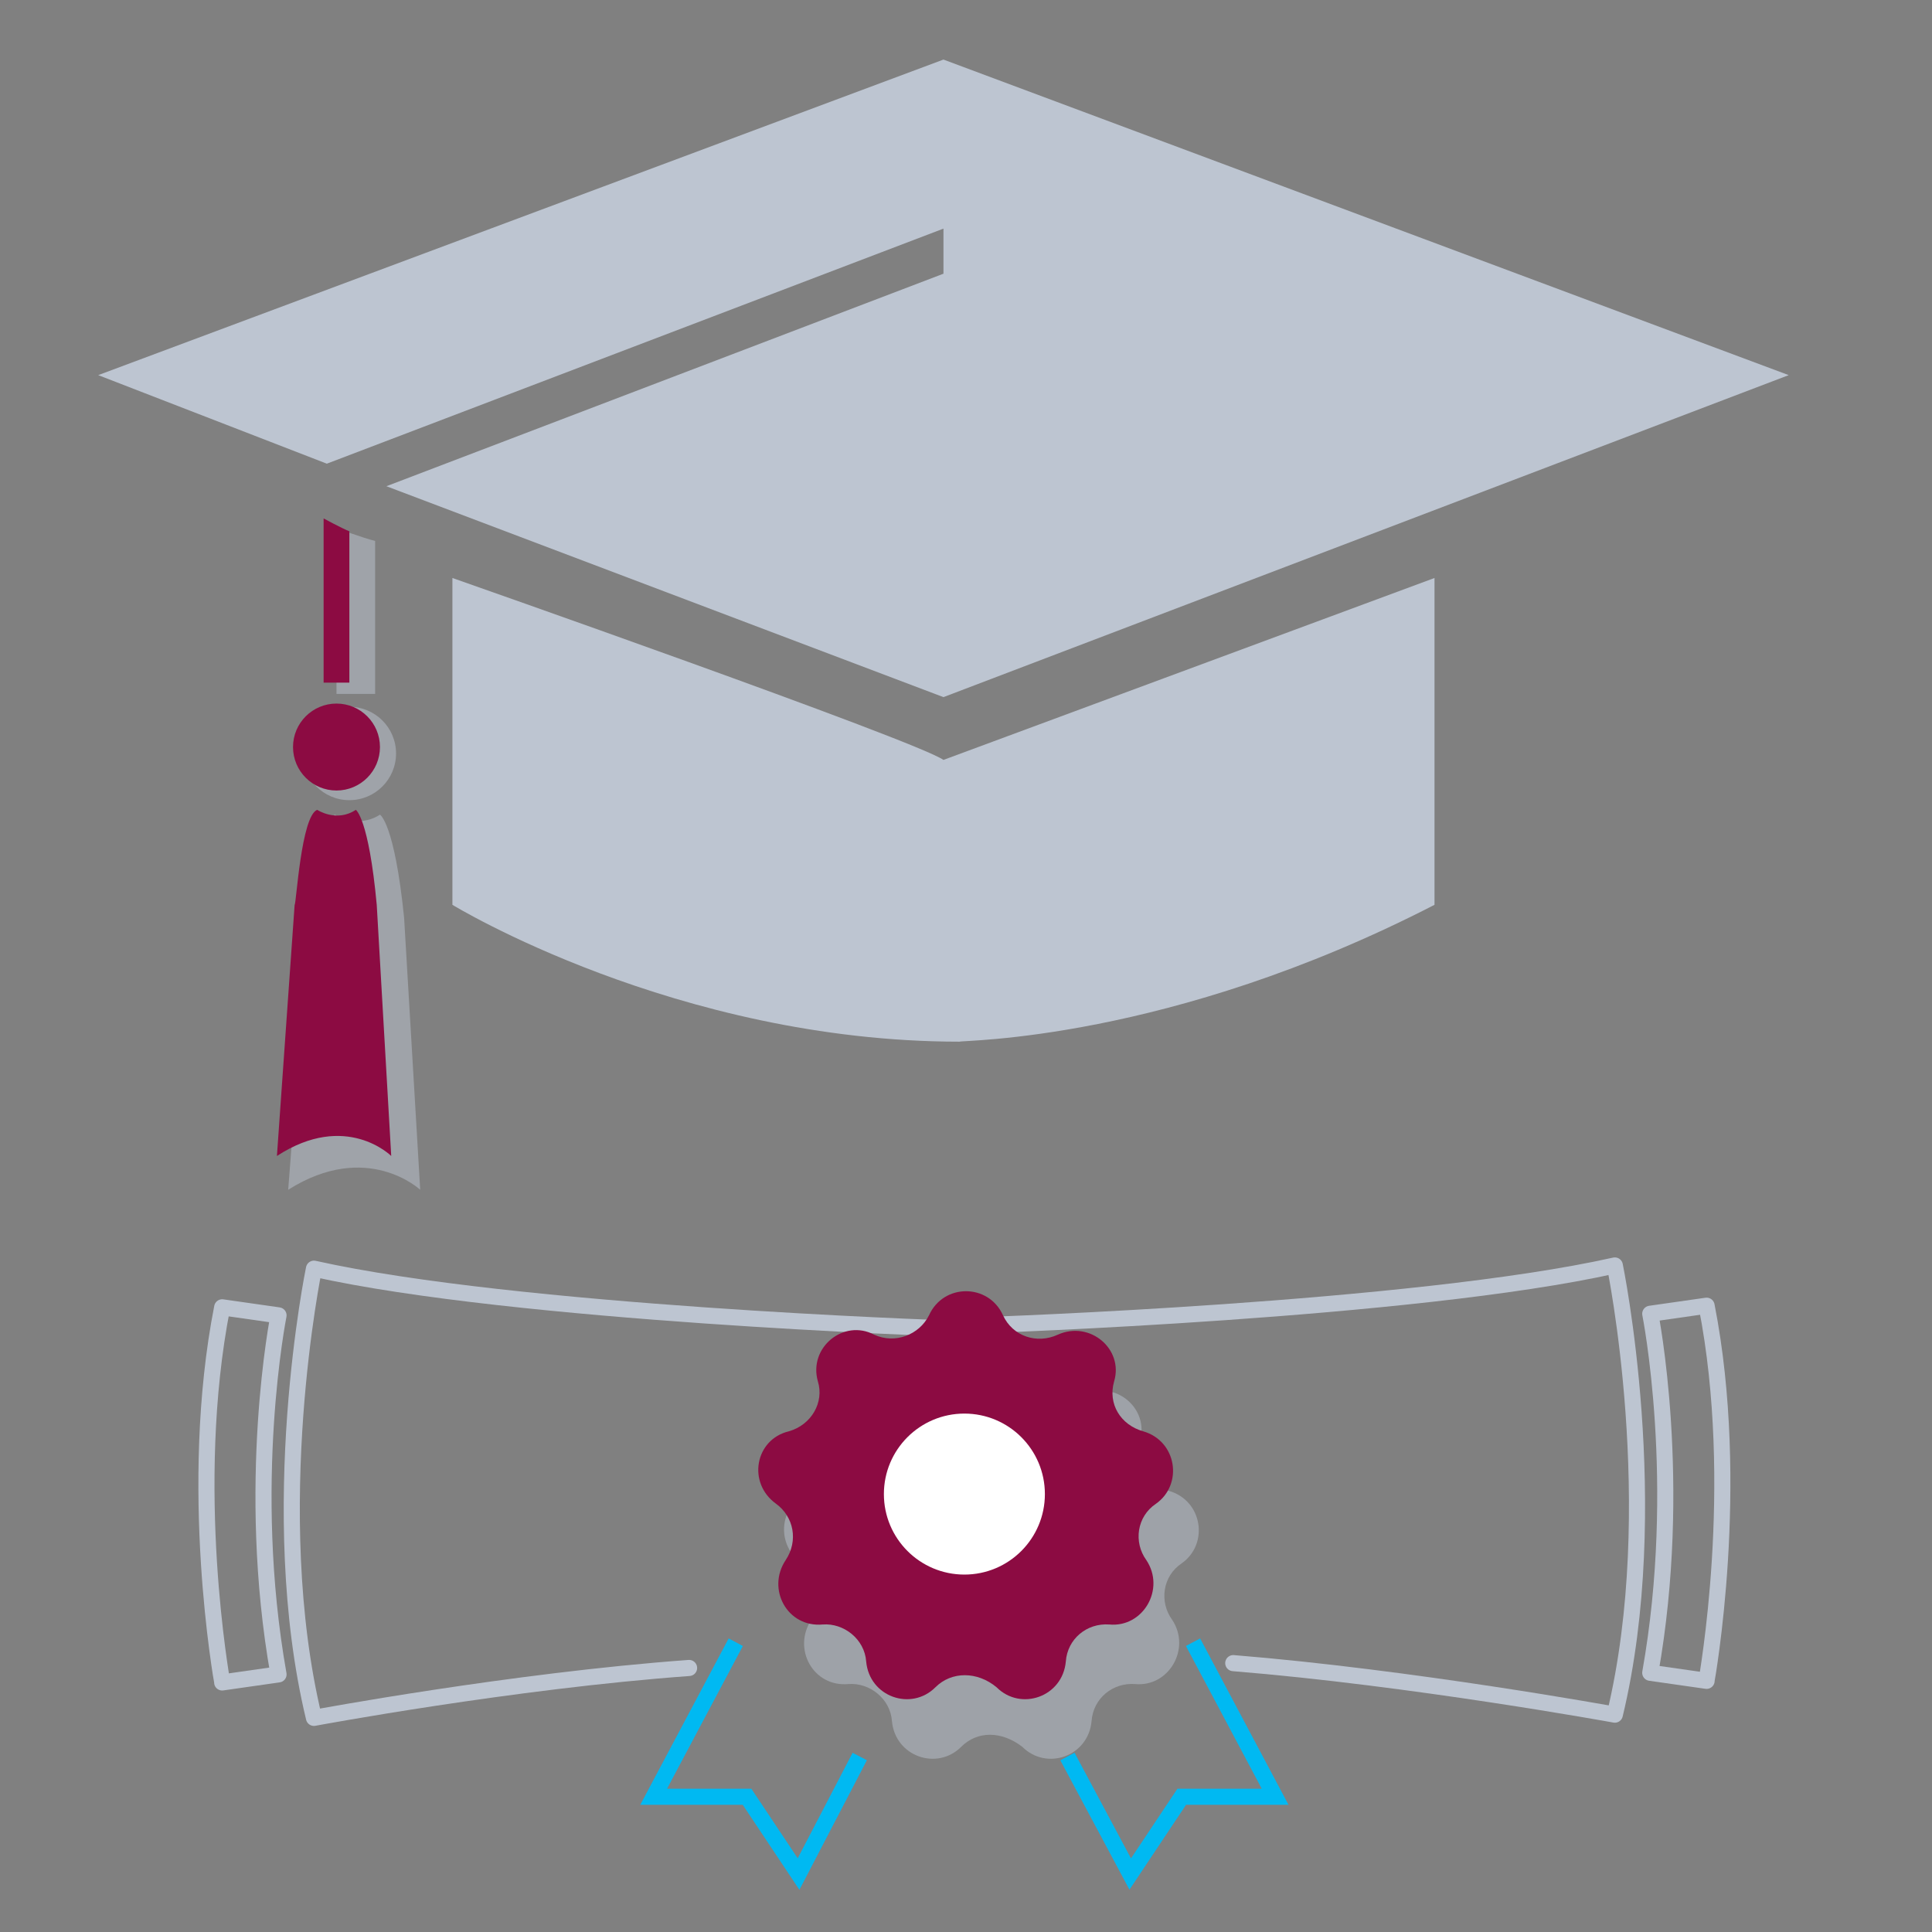 <?xml version="1.0" encoding="utf-8"?>
<!-- Generator: Adobe Illustrator 24.1.0, SVG Export Plug-In . SVG Version: 6.00 Build 0)  -->
<svg version="1.1" id="Layer_1" xmlns="http://www.w3.org/2000/svg" xmlns:xlink="http://www.w3.org/1999/xlink" x="0px" y="0px"
	 viewBox="0 0 120 120" style="enable-background:new 0 0 120 120;" xml:space="preserve">
<rect x="0" y="0" width="120" height="120" fill="#808080" stroke="none"/>
<style type="text/css">
	.st0{opacity:0.5;enable-background:new    ;}
	.st1{fill:#BDC5D1;}
	.st2{fill:none;stroke:#BDC5D1;stroke-linecap:round;stroke-linejoin:round;stroke-miterlimit:10;}
	.st3{opacity:0.5;fill:#BDC5D1;enable-background:new    ;}
	.st4{fill:#8C0B42;}
	.st5{fill:#FFFFFF;}
	.st6{fill:none;stroke:#00B9F2;stroke-miterlimit:10;}
</style>
<g class="st0">
	<path class="st1" d="M20.9,32.8c0,0,1.6,0.6,2.4,0.8v9.5h-2.4V32.8z"/>
	<path class="st1" d="M20.8,50.6c0,0,1.4,0.9,2.8,0c0,0,0.9,0.5,1.5,6.4l1,16.9c0,0-3.3-3.1-8.2,0l1.3-16.9
		C19.3,57.1,19.7,51.1,20.8,50.6z"/>
	<circle class="st1" cx="21.7" cy="46.8" r="2.9"/>
</g>
<path class="st2" d="M67.4,98.9l-1.8-3c0,0,2.5-8-4.4-10.6v-3c0,0,26.6-0.9,39.1-3.7c0,0,3.1,15,0,27.9c0,0-12.6-2.3-23.7-3.2"/>
<path class="st2" d="M51.6,100.4l2.6-4.3c0,0-2.5-8,4.4-10.6v-3c0,0-26.6-0.9-39.1-3.7c0,0-3.1,15,0,27.9c0,0,12.3-2.3,23.3-3.1"/>
<path class="st3" d="M59.7,108.5L59.7,108.5c-1.5,1.5-4.1,0.6-4.3-1.6l0,0c-0.1-1.4-1.4-2.4-2.7-2.3l0,0c-2.2,0.2-3.5-2.2-2.3-4l0,0
	c0.8-1.2,0.5-2.7-0.6-3.5l0,0c-1.8-1.3-1.3-4,0.8-4.5l0,0c1.4-0.4,2.2-1.8,1.8-3.1l0,0c-0.6-2.1,1.6-3.9,3.5-2.9l0,0
	c1.3,0.6,2.8,0,3.4-1.2l0,0c0.9-2,3.7-2,4.6,0l0,0c0.6,1.3,2.1,1.8,3.4,1.2l0,0c2-0.9,4.1,0.9,3.5,2.9l0,0c-0.4,1.4,0.4,2.7,1.8,3.1
	l0,0c2.1,0.6,2.5,3.3,0.8,4.5l0,0c-1.2,0.8-1.4,2.4-0.6,3.5l0,0c1.2,1.8-0.2,4.2-2.3,4l0,0c-1.4-0.1-2.6,0.9-2.7,2.3l0,0
	c-0.2,2.2-2.8,3.1-4.3,1.6l0,0C62.2,107.5,60.7,107.5,59.7,108.5z"/>
<path class="st4" d="M58.1,104.8L58.1,104.8c-1.5,1.5-4.1,0.6-4.3-1.6l0,0c-0.1-1.4-1.4-2.4-2.7-2.3l0,0c-2.2,0.2-3.5-2.2-2.3-4l0,0
	c0.8-1.2,0.5-2.7-0.6-3.5l0,0c-1.8-1.3-1.3-4,0.8-4.5l0,0c1.4-0.4,2.2-1.8,1.8-3.1l0,0c-0.6-2.1,1.6-3.9,3.5-2.9l0,0
	c1.3,0.6,2.8,0,3.4-1.2l0,0c0.9-2,3.7-2,4.6,0l0,0c0.6,1.3,2.1,1.8,3.4,1.2l0,0c2-0.9,4.1,0.9,3.5,2.9l0,0c-0.4,1.4,0.4,2.7,1.8,3.1
	l0,0c2.1,0.6,2.5,3.3,0.8,4.5l0,0c-1.2,0.8-1.4,2.4-0.6,3.5l0,0c1.2,1.8-0.2,4.2-2.3,4l0,0c-1.4-0.1-2.6,0.9-2.7,2.3l0,0
	c-0.2,2.2-2.8,3.1-4.3,1.6l0,0C60.7,103.8,59.1,103.8,58.1,104.8z"/>
<circle class="st5" cx="59.9" cy="92.8" r="5"/>
<polyline class="st6" points="66.3,109.1 70.2,116.4 73.4,111.6 79.2,111.6 74.1,102 "/>
<polyline class="st6" points="53.4,109.1 49.6,116.4 46.4,111.6 40.6,111.6 45.7,102 "/>
<polygon class="st1" points="6.1,23.3 58.6,3.7 111.1,23.3 58.6,43.3 24,30.2 58.6,17 58.6,14.2 20.3,28.8 "/>
<path class="st4" d="M20.1,32.2c0,0,1.1,0.6,1.6,0.8v9.4h-1.6V32.2z"/>
<path class="st4" d="M19.7,50.3c0,0,1.2,0.8,2.4,0c0,0,0.8,0.5,1.3,5.9l0.9,15.6c0,0-2.8-2.8-7.1,0l1.1-15.6
	C18.4,56.2,18.7,50.7,19.7,50.3z"/>
<path class="st1" d="M89.1,56.2V35.9L58.6,47.2C56.9,46,28.1,35.9,28.1,35.9v20.3c0,0,13.9,8.5,31.5,8.5
	C59.7,64.6,72.6,64.7,89.1,56.2z"/>
<path class="st2" d="M106,81.1l-3.5,0.5c0,0,2.1,10.5,0,22.3l3.5,0.5C106,104.3,108.2,92.3,106,81.1z"/>
<path class="st2" d="M13.8,81.2l3.5,0.5c0,0-2.1,10.5,0,22.3l-3.5,0.5C13.8,104.4,11.6,92.4,13.8,81.2z"/>
<circle class="st4" cx="20.9" cy="46.4" r="2.7"/>
</svg>
